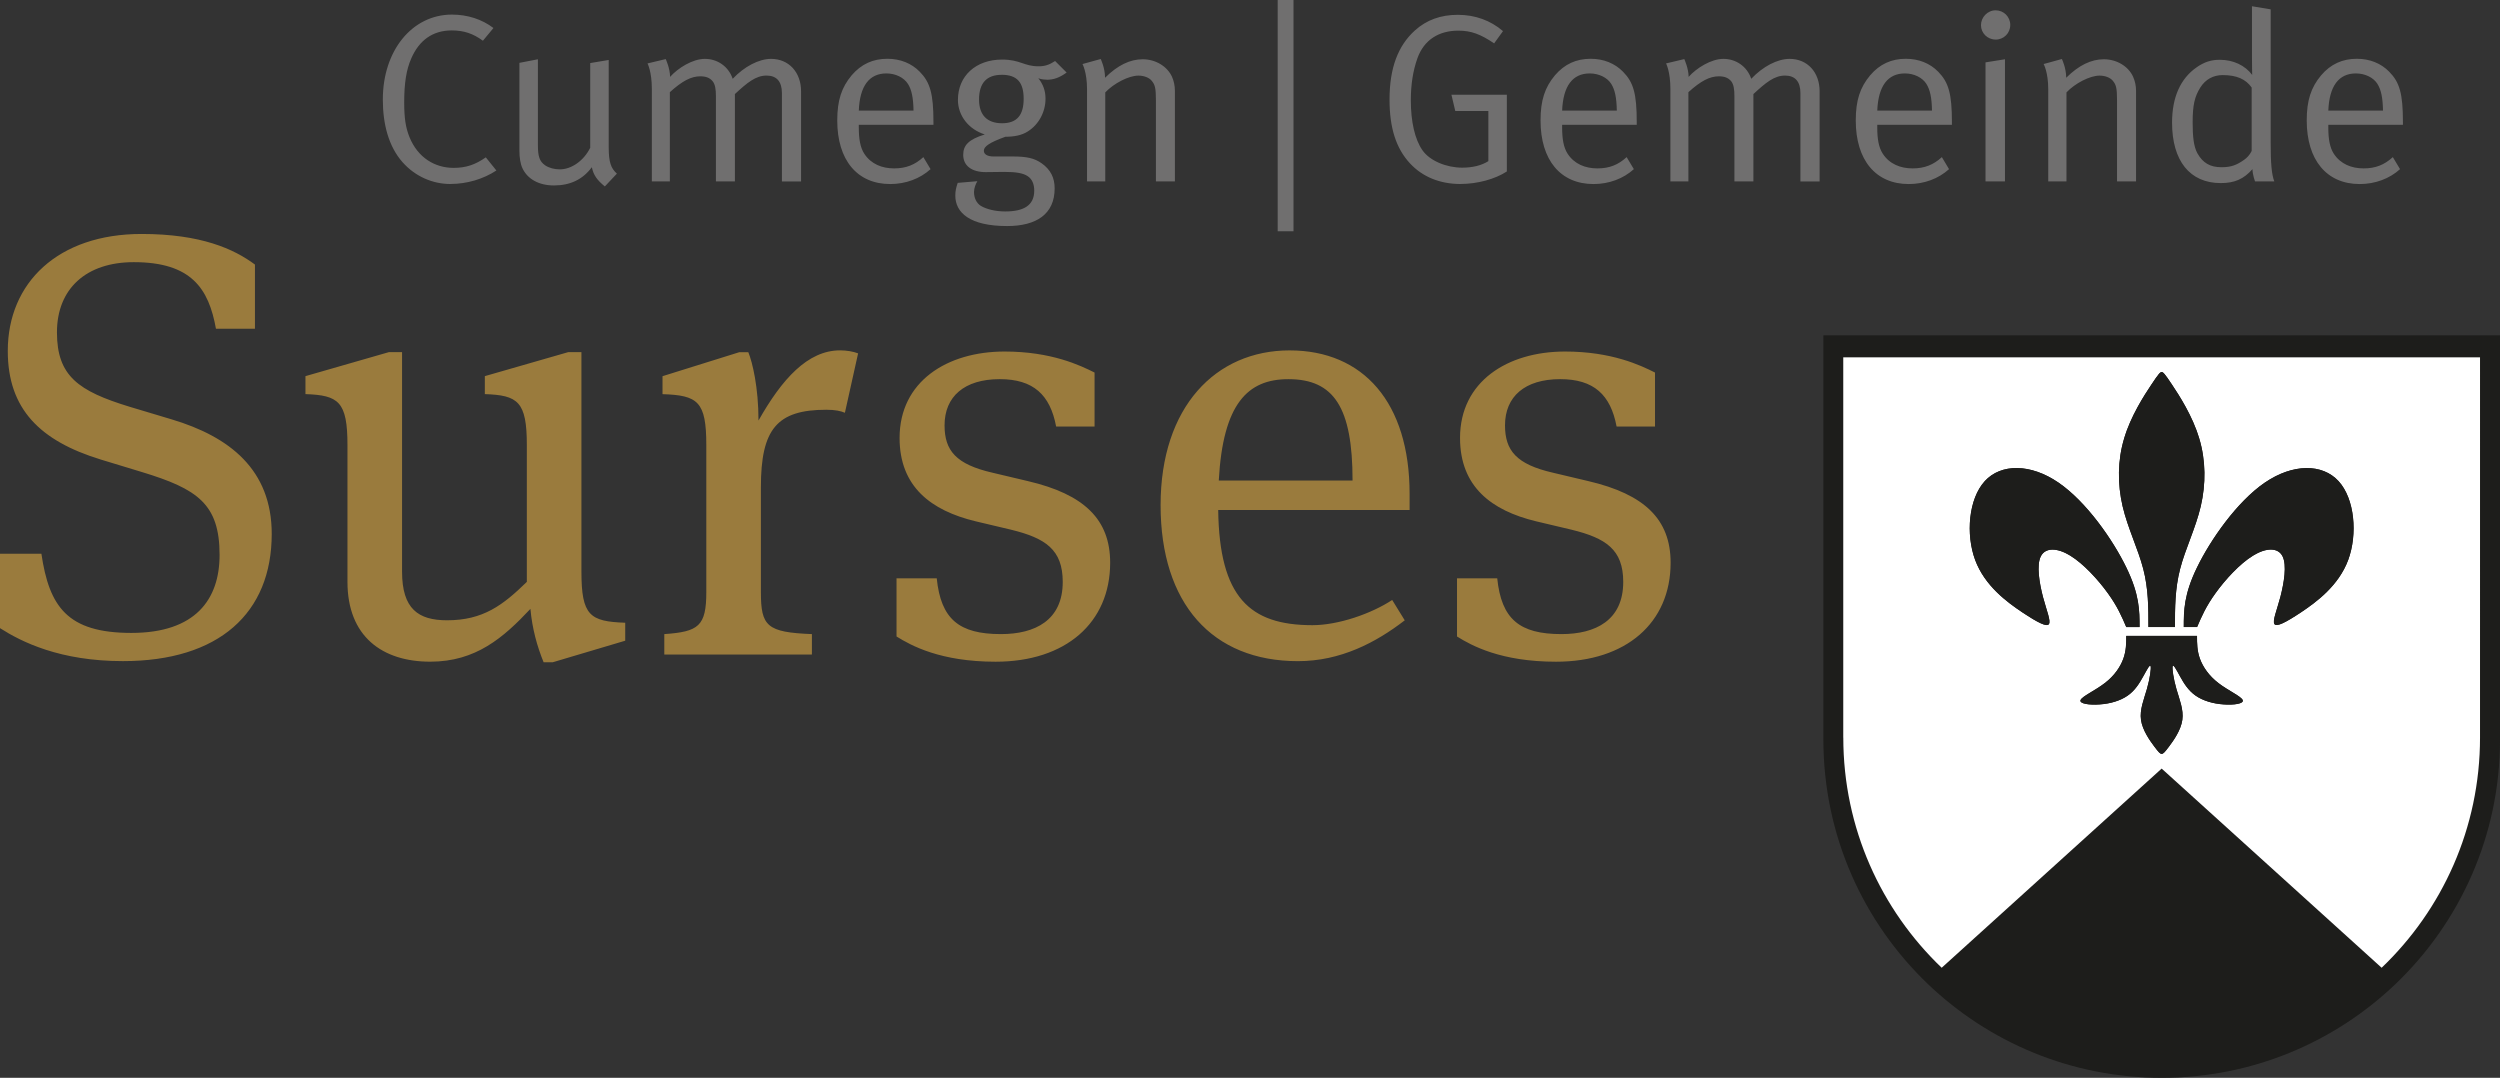 <svg xmlns="http://www.w3.org/2000/svg" viewBox="0 0 571.99 246.6"><rect x="0" y="0" width="571.99" height="246.6" fill="#333333" stroke="none"/><path d="M417.18 76.73v92.46c0 22.01 9.18 41.86 23.92 55.96 13.9 13.29 32.74 21.45 53.49 21.45s39.59-8.17 53.49-21.45c14.74-14.1 23.92-33.95 23.92-55.96V76.73H417.19Z" style="fill:#1d1d1b;stroke-width:0"/><path d="M421.74 168.76c0 20.7 8.64 39.39 22.51 52.66l50.33-45.57 50.33 45.57c13.87-13.26 22.51-31.95 22.51-52.66V81.75H421.73v87.01Zm87.01-7.6c-2.36-.15-4.72-.83-6.41-2.02-1.69-1.17-2.7-2.86-3.53-4.36-.86-1.53-1.53-2.88-1.71-2.38-.15.52.18 2.88.86 5.23.68 2.36 1.69 4.72 1.35 7.08-.34 2.36-2.03 4.72-3.04 6.07-1.01 1.35-1.35 1.69-1.69 1.69s-.68-.34-1.69-1.69c-1.01-1.35-2.7-3.71-3.04-6.07-.33-2.36.68-4.72 1.35-7.08.68-2.36 1.01-4.72.85-5.23-.18-.49-.85.85-1.71 2.38-.83 1.5-1.84 3.19-3.53 4.36-1.69 1.19-4.05 1.87-6.41 2.02-2.36.18-4.72-.15-4.38-.99.33-.85 3.37-2.2 5.55-3.89 2.2-1.69 3.55-3.71 4.22-5.55.68-1.87.68-3.55.68-5.24h16.19c0 1.69 0 3.37.68 5.24.67 1.84 2.02 3.87 4.22 5.55 2.18 1.69 5.22 3.04 5.55 3.89.34.83-2.02 1.17-4.38.99m9.46-50.74c6.41-4.38 13.15-4.38 16.87-.34 3.71 4.05 4.38 12.14 2.2 18.03-2.2 5.91-7.26 9.62-10.79 11.98-3.55 2.36-5.57 3.37-6.07 2.7-.52-.68.49-3.04 1.35-6.23.83-3.22 1.51-7.27.49-9.29-1.01-2.03-3.71-2.03-6.74-.16-3.03 1.85-6.41 5.55-8.59 8.59-2.2 3.04-3.21 5.4-4.22 7.75h-3.04c0-3.71 0-7.42 3.04-13.65 3.03-6.25 9.11-15.02 15.51-19.4m-32.21-10.1c1.5-5.06 4.54-9.78 6.23-12.3 1.69-2.54 2.03-2.88 2.36-2.88s.68.34 2.36 2.88c1.69 2.52 4.72 7.24 6.23 12.3 1.53 5.06 1.53 10.46.36 15.51-1.19 5.06-3.55 9.78-4.72 14.32-1.19 4.56-1.19 8.95-1.19 13.33h-6.07c0-4.38 0-8.77-1.19-13.33-1.17-4.54-3.53-9.26-4.72-14.32-1.17-5.06-1.17-10.46.36-15.51m-31.89 9.78c3.71-4.05 10.46-4.05 16.86.34 6.41 4.39 12.48 13.15 15.51 19.4 3.04 6.23 3.04 9.94 3.04 13.65h-3.04c-1.01-2.36-2.02-4.72-4.22-7.75-2.19-3.04-5.56-6.74-8.59-8.59-3.04-1.87-5.73-1.87-6.75.16-1.01 2.02-.33 6.07.5 9.29.85 3.19 1.86 5.55 1.35 6.23-.49.67-2.52-.34-6.07-2.7-3.53-2.36-8.59-6.07-10.79-11.98-2.18-5.89-1.5-13.98 2.2-18.03" style="fill:#fff;stroke-width:0"/><path d="M462.7 140.1c3.55 2.36 5.57 3.37 6.07 2.7.52-.68-.49-3.03-1.35-6.23-.83-3.21-1.51-7.26-.49-9.28 1.01-2.03 3.71-2.03 6.74-.16 3.03 1.85 6.41 5.55 8.59 8.59 2.2 3.03 3.21 5.39 4.22 7.75h3.04c0-3.71 0-7.42-3.04-13.65-3.03-6.25-9.11-15.02-15.51-19.4-6.41-4.38-13.15-4.38-16.87-.34-3.71 4.05-4.38 12.14-2.2 18.03 2.2 5.91 7.26 9.62 10.79 11.98m36.95 3.38h3.04c1.01-2.36 2.02-4.72 4.22-7.75 2.18-3.04 5.55-6.75 8.59-8.59 3.04-1.87 5.73-1.87 6.74.15 1.02 2.03.34 6.07-.49 9.29-.85 3.2-1.87 5.55-1.35 6.23.49.68 2.52-.34 6.07-2.7 3.53-2.36 8.59-6.07 10.79-11.98 2.18-5.89 1.5-13.98-2.2-18.03-3.71-4.05-10.46-4.05-16.87.34-6.4 4.38-12.48 13.15-15.51 19.4-3.04 6.23-3.04 9.94-3.04 13.65m-9.27-13.34c1.19 4.56 1.19 8.95 1.19 13.33h6.07c0-4.39 0-8.77 1.19-13.33 1.17-4.54 3.53-9.26 4.72-14.32 1.17-5.06 1.17-10.45-.36-15.51-1.5-5.06-4.54-9.78-6.22-12.3-1.69-2.54-2.03-2.88-2.36-2.88s-.68.34-2.36 2.88c-1.69 2.52-4.72 7.24-6.23 12.3-1.53 5.06-1.53 10.46-.36 15.51 1.19 5.06 3.55 9.78 4.72 14.32m17.22 26.15c-2.2-1.69-3.55-3.71-4.23-5.55-.67-1.87-.67-3.55-.67-5.24h-16.19c0 1.69 0 3.37-.68 5.24-.68 1.85-2.02 3.87-4.23 5.55-2.18 1.69-5.21 3.04-5.55 3.89-.33.83 2.03 1.17 4.39.99 2.36-.15 4.72-.83 6.4-2.02 1.69-1.17 2.7-2.86 3.53-4.36.86-1.53 1.53-2.88 1.71-2.38.16.52-.18 2.88-.85 5.24-.68 2.36-1.69 4.72-1.35 7.08.34 2.36 2.02 4.72 3.04 6.07 1.01 1.35 1.35 1.69 1.69 1.69s.68-.34 1.69-1.69c1.01-1.35 2.7-3.71 3.03-6.07.34-2.36-.67-4.72-1.35-7.08-.68-2.36-1.01-4.72-.86-5.24.18-.49.86.85 1.71 2.38.83 1.5 1.85 3.19 3.53 4.36 1.69 1.19 4.05 1.87 6.41 2.02 2.36.18 4.72-.15 4.38-.99-.33-.85-3.37-2.2-5.55-3.89" style="fill:#1d1d1b;stroke-width:0"/><path d="M103.07 42.1c-4.06 0-8.07-1.71-10.98-5-3.19-3.62-4.5-8.73-4.5-14.33 0-11.2 6.7-19.43 15.81-19.43 3.62 0 6.92 1.1 9.5 3.07l-2.41 2.91c-2.25-1.65-4.39-2.36-7.14-2.36-4.34 0-7.47 2.25-9.28 6.47-1.1 2.53-1.59 5.55-1.59 9.99 0 3.62.33 5.77 1.21 7.96 1.92 4.72 5.82 7.03 10.1 7.03 2.8 0 4.94-.71 7.36-2.41l2.42 3.01c-3.02 1.98-6.75 3.08-10.49 3.08Zm35.31.55c-1.81-1.48-2.58-2.58-2.97-4.39-2.08 2.8-4.94 4.17-8.67 4.17-3.46 0-6.04-1.48-7.19-3.9-.49-1.04-.71-2.47-.71-4.06V14.38l4.23-.82v19.65c0 2.58.38 3.73 1.65 4.61.88.61 2.14.93 3.35.93 2.69 0 5.49-1.97 6.97-4.94V14.43l4.23-.71v19.92c0 3.46.49 4.83 1.87 6.09l-2.74 2.91Zm40.52-1.15V21.3c0-2.64-1.21-4.01-3.51-4.01-2.47 0-4.39 1.59-7.25 4.23V41.5h-4.34V22.07c0-1.65-.16-2.75-.77-3.51-.66-.77-1.54-1.1-2.8-1.1-2.09 0-4.12 1.05-6.97 3.63v20.42h-4.12V20.33c0-3.95-.99-5.82-.99-5.82l4.17-.99s.99 2.15.99 4.07c1.81-2.03 5.16-4.12 7.96-4.12s5.38 1.65 6.37 4.56c2.64-2.8 5.98-4.56 8.78-4.56 4.06 0 6.86 3.07 6.86 7.41v20.64h-4.39Zm17.59-12.96v.66c0 2.58.33 4.55 1.26 5.98 1.54 2.36 4.06 3.35 6.81 3.35s4.78-.82 6.7-2.58l1.65 2.75c-2.41 2.19-5.71 3.41-9.22 3.41-7.58 0-12.13-5.49-12.13-14.55 0-4.61.99-7.57 3.29-10.32 2.2-2.58 4.89-3.79 8.18-3.79 2.96 0 5.54 1.05 7.41 2.97 2.36 2.41 3.13 4.99 3.13 11.53v.61H196.5Zm11.25-9.33c-.93-1.48-2.85-2.41-4.94-2.41-3.9 0-6.09 2.85-6.31 8.51h12.52c-.05-2.97-.44-4.78-1.26-6.09Zm31.69-.99c-.71 0-1.37-.11-1.87-.33 1.1 1.37 1.65 2.91 1.65 4.67 0 3.07-1.54 5.93-4.06 7.52-1.37.88-3.13 1.21-5.11 1.21-3.68 1.32-4.94 2.25-4.94 3.19 0 .83.82 1.32 2.2 1.32h4.39c3.18 0 4.94.38 6.59 1.53 2.14 1.49 3.02 3.41 3.02 5.77 0 5.93-4.23 8.62-10.87 8.62-8.56 0-11.86-3.08-11.86-6.97 0-.99.17-1.81.55-2.91l4.5-.38c-.38.6-.77 1.59-.77 2.47 0 1.43.6 2.58 1.59 3.19 1.32.77 3.35 1.26 5.55 1.26 4.23 0 6.64-1.37 6.64-4.77 0-1.48-.49-2.63-1.48-3.29-1.04-.71-2.69-.99-5.38-.99-1.1 0-3.35.05-4.23.05-3.24 0-5.16-1.48-5.16-3.95 0-2.19 1.21-3.51 4.94-4.67-3.68-1.15-6.15-4.28-6.15-7.91 0-5.49 4.12-9.22 10.1-9.22 4.17 0 4.99 1.54 8.34 1.54 1.43 0 2.47-.33 3.79-1.21l2.64 2.64c-1.7 1.21-2.97 1.65-4.61 1.65Zm-10.27-1.1c-3.4 0-5.16 1.87-5.16 5.65 0 3.51 1.81 5.43 5.27 5.43s4.94-1.92 4.94-5.6-1.43-5.49-5.05-5.49Zm35.31 24.38V23c0-2.91-.22-3.62-.99-4.55-.6-.71-1.76-1.15-3.02-1.15-2.2 0-5.6 1.75-7.58 3.84V41.5h-4.17V20.42c0-3.9-1.04-5.77-1.04-5.77l4.17-1.15s.99 2.03.99 4.29c2.86-2.85 5.71-4.23 8.62-4.23s5.6 1.59 6.7 4.01c.44.99.66 2.09.66 3.18V41.5h-4.34Zm27.86 11.41V0h3.62v52.91h-3.62Zm41.84-10.81c-4.72 0-8.73-1.65-11.58-4.73-3.19-3.45-4.67-8.12-4.67-14.6 0-7.19 1.92-12.29 5.81-15.81 2.69-2.42 5.93-3.57 9.83-3.57s7.47 1.27 10.32 3.73l-2.03 2.8c-3.08-2.09-5.27-2.91-8.18-2.91-4.39 0-7.85 2.03-9.39 6.37-.99 2.8-1.49 5.99-1.49 9.55 0 4.94.93 8.95 2.64 11.42 1.7 2.47 5.55 4.01 9.11 4.01 2.36 0 4.4-.49 5.99-1.49V25.4h-7.57l-.88-3.73h12.68v17.56c-2.69 1.76-6.75 2.86-10.59 2.86Zm23.24-13.56v.66c0 2.58.33 4.55 1.26 5.98 1.54 2.36 4.06 3.35 6.81 3.35s4.77-.82 6.69-2.58l1.65 2.75c-2.41 2.19-5.71 3.41-9.22 3.41-7.57 0-12.13-5.49-12.13-14.55 0-4.61.99-7.57 3.29-10.32 2.2-2.58 4.89-3.79 8.18-3.79 2.96 0 5.54 1.05 7.41 2.97 2.37 2.41 3.13 4.99 3.13 11.53v.61h-17.07Zm11.25-9.33c-.93-1.48-2.85-2.41-4.94-2.41-3.89 0-6.09 2.85-6.31 8.51h12.51c-.05-2.97-.44-4.78-1.26-6.09Zm43.27 22.29V21.3c0-2.64-1.21-4.01-3.51-4.01-2.47 0-4.39 1.59-7.25 4.23V41.5h-4.34V22.07c0-1.65-.16-2.75-.76-3.51-.67-.77-1.54-1.1-2.8-1.1-2.09 0-4.12 1.05-6.97 3.63v20.42h-4.12V20.33c0-3.95-.99-5.82-.99-5.82l4.17-.99s.99 2.15.99 4.07c1.81-2.03 5.16-4.12 7.96-4.12s5.38 1.65 6.37 4.56c2.63-2.8 5.98-4.56 8.78-4.56 4.07 0 6.86 3.07 6.86 7.41v20.64h-4.39Zm17.58-12.96v.66c0 2.58.33 4.55 1.27 5.98 1.53 2.36 4.07 3.35 6.81 3.35s4.78-.82 6.7-2.58l1.64 2.75c-2.41 2.19-5.71 3.41-9.21 3.41-7.58 0-12.13-5.49-12.13-14.55 0-4.61.99-7.57 3.29-10.32 2.19-2.58 4.88-3.79 8.17-3.79 2.97 0 5.55 1.05 7.41 2.97 2.36 2.41 3.13 4.99 3.13 11.53v.61h-17.08Zm11.25-9.33c-.93-1.48-2.85-2.41-4.93-2.41-3.9 0-6.09 2.85-6.32 8.51h12.52c-.05-2.97-.44-4.78-1.27-6.09Zm15.83-10.16c-1.87 0-3.35-1.48-3.35-3.29s1.49-3.4 3.35-3.4 3.35 1.48 3.35 3.35-1.48 3.35-3.35 3.35Zm-2.31 32.45V14.27l4.45-.71V41.5h-4.45Zm30.09 0V23c0-2.91-.22-3.62-.99-4.55-.6-.71-1.75-1.15-3.01-1.15-2.2 0-5.6 1.75-7.57 3.84V41.5h-4.17V20.42c0-3.9-1.05-5.77-1.05-5.77l4.17-1.15s.99 2.03.99 4.29c2.86-2.85 5.71-4.23 8.62-4.23s5.6 1.59 6.69 4.01c.44.99.67 2.09.67 3.18V41.5h-4.34Zm31.58 0s-.55-1.37-.6-2.8c-1.97 2.25-4.07 3.19-7.25 3.19-7.08 0-11.14-5.11-11.14-13.83 0-5.82 1.92-10.1 5.65-12.68 1.75-1.21 3.29-1.7 5.27-1.7 3.08 0 5.77 1.27 7.41 3.46 0 0-.05-2.25-.05-4.23V1.43l4.28.71v30.52c0 4.72.22 7.25.83 8.84h-4.4Zm-.77-21.47c-1.37-1.92-3.41-2.85-6.65-2.85-2.14 0-3.95.99-5.11 2.85-1.31 2.09-1.75 4.07-1.75 7.91 0 3.19.21 5.55 1.09 7.14 1.27 2.25 2.97 3.18 5.49 3.18 2.25 0 3.51-.49 5.27-1.75 1.16-.83 1.65-1.98 1.65-1.98V20.04Zm17.53 8.51v.66c0 2.58.33 4.55 1.26 5.98 1.54 2.36 4.07 3.35 6.81 3.35s4.77-.82 6.69-2.58l1.65 2.75c-2.41 2.19-5.71 3.41-9.22 3.41-7.57 0-12.13-5.49-12.13-14.55 0-4.61.99-7.57 3.29-10.32 2.2-2.58 4.89-3.79 8.18-3.79 2.97 0 5.54 1.05 7.41 2.97 2.37 2.41 3.13 4.99 3.13 11.53v.61h-17.07Zm11.25-9.33c-.93-1.48-2.85-2.41-4.94-2.41-3.89 0-6.09 2.85-6.31 8.51h12.51c-.05-2.97-.44-4.78-1.26-6.09Z" style="stroke-width:0;fill:#706f6f"/><path d="M0 143.71v-17.02h9.47c1.79 12.08 5.9 18.12 20.59 18.12s20.18-7.69 20.18-17.85c0-11.66-5.08-15.09-17.71-18.94l-9.47-2.88C9.2 100.89 1.78 93.61 1.78 80.3c0-15.65 11.53-26.77 30.61-26.77 13.59 0 21.14 3.43 25.94 7v14.69h-8.92c-1.65-9.2-5.63-15.24-18.81-15.24-10.84 0-17.57 6.04-17.57 16.06s4.94 13.45 16.61 17.02l9.61 2.88c13.31 3.98 22.92 11.53 22.92 26.22 0 18.12-12.08 29.1-34.04 29.1-14.41 0-23.2-4.39-28.14-7.55Zm133.03-12.9c0 10.02 1.92 11.39 10.02 11.67v4.11l-16.61 4.94h-2.06c-1.51-3.71-2.61-7.69-3.02-12.22-6.18 6.59-12.49 12.08-22.92 12.08-10.98 0-18.94-5.77-18.94-18.26v-31.29c0-10.02-2.06-11.4-9.61-11.67v-4.11l19.08-5.49h3.02v50.23c0 8.51 3.71 11.12 10.29 11.12 8.24 0 12.77-3.43 18.26-8.79v-31.29c0-10.02-2.06-11.4-9.61-11.67v-4.11l19.08-5.49h3.02v50.23Zm59.18-50.65c1.51 0 3.02.27 4.12.69l-3.02 13.59c-.96-.41-2.2-.69-4.26-.69-11.25 0-14.96 4.39-14.96 17.7v24.02c0 7.82 1.37 9.2 11.67 9.61v4.67h-33.77v-4.67c7.82-.55 9.61-1.79 9.61-9.61v-33.62c0-10.02-1.92-11.4-10.02-11.67v-4.11l17.57-5.49h2.06c.96 2.33 2.33 8.1 2.33 15.64 5.35-9.47 11.25-16.06 18.67-16.06Zm12.91 65.47v-13.31h9.2c.96 9.33 5.08 12.76 14.69 12.76 7.82 0 14.14-3.16 14.14-11.94 0-7.41-3.98-10.02-11.8-11.94l-8.1-1.92c-10.29-2.47-17.43-7.96-17.43-19.08 0-12.9 10.84-19.77 24.02-19.77 10.71 0 17.29 3.16 20.59 4.81v12.35h-8.79c-1.37-7.27-5.22-10.84-12.9-10.84-8.1 0-12.63 3.98-12.63 10.57 0 5.77 2.61 8.92 10.98 10.84l8.1 1.92c12.9 3.02 18.81 8.79 18.81 18.67 0 13.73-10.16 22.65-26.22 22.65-12.63 0-19.36-3.71-22.65-5.77Zm113.4-8.37 2.88 4.67c-6.59 5.08-14.68 9.34-24.43 9.34-19.63 0-31.43-13.18-31.43-35.69s12.63-35.41 29.51-35.41 27.46 11.94 27.46 32.81v3.71h-43.79c.27 19.9 7.14 26.35 21.55 26.35 5.9 0 13.46-2.61 18.26-5.77Zm-39.67-27.31h30.61c0-16.75-4.26-23.2-14.69-23.2-9.33 0-14.96 5.63-15.92 23.2Zm54.51 35.68v-13.31h9.2c.96 9.33 5.08 12.76 14.69 12.76 7.82 0 14.14-3.16 14.14-11.94 0-7.41-3.98-10.02-11.81-11.94l-8.1-1.92c-10.29-2.47-17.43-7.96-17.43-19.08 0-12.9 10.84-19.77 24.02-19.77 10.71 0 17.3 3.16 20.59 4.81v12.35h-8.79c-1.37-7.27-5.21-10.84-12.9-10.84-8.1 0-12.63 3.98-12.63 10.57 0 5.77 2.61 8.92 10.98 10.84l8.1 1.92c12.9 3.02 18.81 8.79 18.81 18.67 0 13.73-10.16 22.65-26.22 22.65-12.63 0-19.36-3.71-22.65-5.77Z" style="fill:#9a7b3d;stroke-width:0"/></svg>